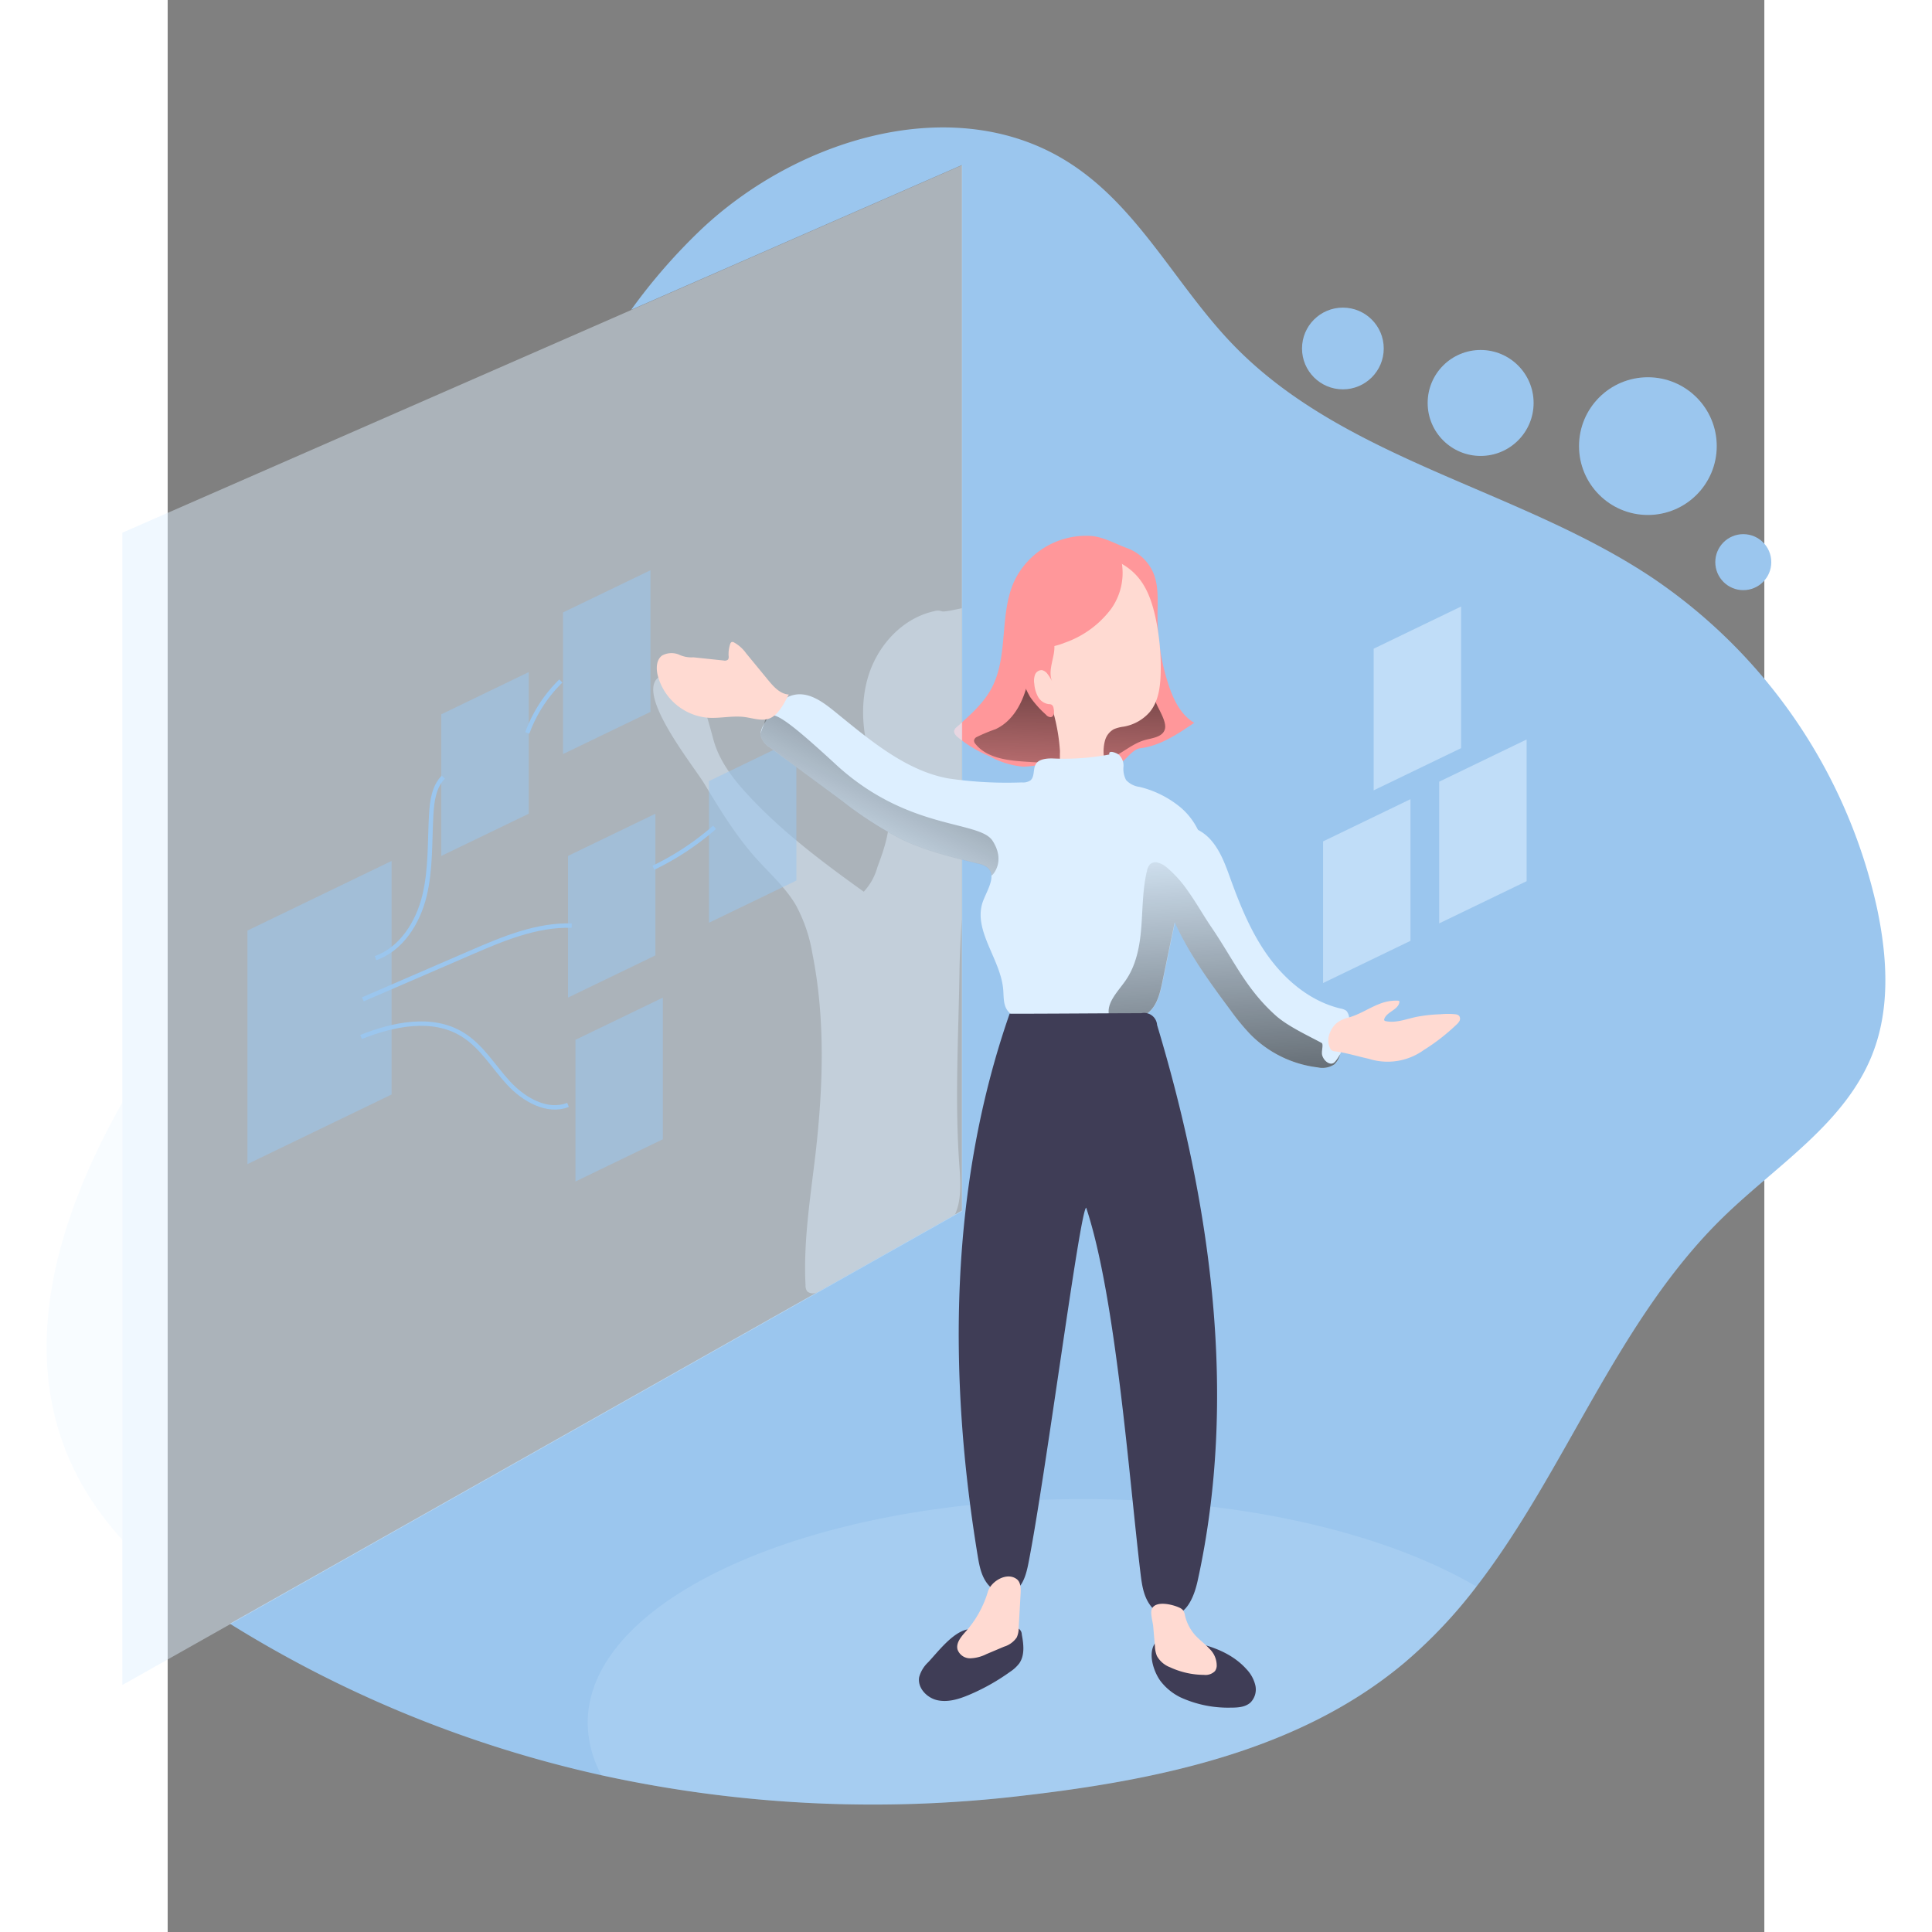 <?xml version="1.0" encoding="UTF-8"?>
<svg class="illustration styles_illustrationTablet__1DWOa" width="406" height="406" data-name="Layer 1" version="1.1" viewBox="0 0 380.06 459.88" xmlns="http://www.w3.org/2000/svg" xmlns:cc="http://creativecommons.org/ns#" xmlns:dc="http://purl.org/dc/elements/1.1/" xmlns:rdf="http://www.w3.org/1999/02/22-rdf-syntax-ns#" xmlns:xlink="http://www.w3.org/1999/xlink">
<rect x="0" y="0" width="380.06" height="459.88" fill="#808080" stroke="none"/>
<defs>
<linearGradient id="f" x1="218.95" x2="217.41" y1="101.08" y2="152.43" gradientTransform="matrix(1.152 0 0 1.152 -36.54 28.285)" gradientUnits="userSpaceOnUse">
<stop offset=".01"/>
<stop stop-opacity=".69" offset=".13"/>
<stop stop-opacity="0" offset="1"/>
</linearGradient>
<linearGradient id="a" x1="210.7" x2="169.89" y1="76.75" y2="158.13" gradientUnits="userSpaceOnUse">
<stop offset=".01"/>
<stop stop-opacity="0" offset="1"/>
</linearGradient>
<linearGradient id="g" x1="253.47" x2="247.56" y1="242.77" y2="146.24" gradientTransform="matrix(1.152 0 0 1.152 -36.54 28.285)" xlink:href="#a"/>
<linearGradient id="e" x1="210.7" x2="169.89" y1="76.75" y2="158.13" gradientTransform="matrix(1.152 0 0 1.152 -36.54 28.285)" gradientUnits="userSpaceOnUse" xlink:href="#a"/>
</defs>
<title>Product Manager</title>
<path d="m-10.801 262.46v104.04c-27.984-30.518-19.693-69.316 0-104.04z" fill="#ddefff" opacity=".18" stroke-width="1.152" style="isolation:isolate"/>
<path d="m405.77 250.96c-6.484 16.422-22.744 26.372-35.401 38.671-25.336 24.598-37.474 60.356-58.836 88.029a116 116 0 0 1-17.101 18.092c-24.829 20.89-58.341 27.915-90.598 31.646a302.58 302.58 0 0 1-100.56-4.825 282.84 282.84 0 0 1-88.456-36.069l172.57-97.392 1.67-0.944v-248.88l-78.736 34.456a137.04 137.04 0 0 1 16.779-19.232c23.47-22.076 61.347-33.143 88.202-15.305 16.123 10.641 24.979 29.113 38.406 42.955 26.487 27.339 67.646 34.099 99.384 55.162a128.08 128.08 0 0 1 53.734 78.598c2.487 11.585 3.305 24.011-1.06 35.032z" fill="#9bc6ee" stroke-width="1.152" style="isolation:isolate"/>
<path d="m311.54 377.66a116 116 0 0 1-17.101 18.092c-24.829 20.89-58.341 27.915-90.598 31.646a302.58 302.58 0 0 1-100.56-4.825 26.176 26.176 0 0 1-3.294-12.518c0-29.389 52.813-53.216 117.96-53.216 38.13 0 72.034 8.153 93.592 20.821z" fill="#ddefff" opacity=".18" stroke-width="1.152" style="isolation:isolate"/>
<path d="m219.74 127.57a18.967 18.967 0 0 0-18.265 10.86c-3.582 7.981-1.255 17.815-5.424 25.508-1.969 3.628-5.182 6.38-8.246 9.144a1.681 1.681 0 0 0-0.576 0.783c-0.161 0.576 0.299 1.152 0.737 1.532a30.264 30.264 0 0 0 7.658 4.606 20.165 20.165 0 0 0 7.992 2.487 20.729 20.729 0 0 0 5.033-0.726c2.787-0.656 4.445 2.683 7.232 1.981a58.26 58.26 0 0 1 9.063-1.152c2.303-0.15 4.261-4.203 6.541-4.48 4.756-0.576 8.914-3.363 12.875-6.069-3.248-1.9-4.998-5.574-6.173-9.213a52.456 52.456 0 0 1-2.568-16.123c0-3.455 0.345-7.175-1.013-10.365a10.837 10.837 0 0 0-6.345-5.908c-2.798-1.048-5.505-2.637-8.522-2.868z" fill="#ff979a" stroke-width="1.152"/>
<path d="m231.5 151.68a58.041 58.041 0 0 0-0.449-7.359 9.052 9.052 0 0 0-3.674-6.161c-2.821-1.785-6.495-1.06-9.674 0a19.094 19.094 0 0 0-4.526 1.981c-3.582 2.303-5.493 6.564-6.438 10.745-0.944 4.18-1.152 8.499-2.303 12.668-1.152 4.169-3.455 8.211-7.382 10.019a40.387 40.387 0 0 0-4.434 1.843 1.152 1.152 0 0 0-0.679 0.841 1.221 1.221 0 0 0 0.345 0.829c2.395 2.994 6.587 3.777 10.365 4.1 4.008 0.345 8.061 0.438 12.057 0.518 3.19 0.069 6.495 0.127 9.455-1.083 2.96-1.209 5.309-3.535 8.338-4.434 1.612-0.484 4.388-0.656 4.883-2.672 0.438-1.75-1.52-4.676-2.131-6.242a51.984 51.984 0 0 1-3.754-15.593z" fill="url(#f)" stroke-width="1.152"/>
<path d="m236.26 400.05a13.37 13.37 0 0 0 4.871 3.996 27.155 27.155 0 0 0 11.908 2.43c1.67 0 3.455-0.092 4.71-1.221a4.434 4.434 0 0 0 1.152-4.1 8.372 8.372 0 0 0-2.119-3.846c-4.134-4.606-10.48-6.207-16.376-7.071-2.418-0.357-4.814-0.887-5.862 1.808-0.933 2.453 0.288 6 1.716 8.004z" fill="#3f3d56" stroke-width="1.152"/>
<path d="m181.05 395.65a7.624 7.624 0 0 0-2.165 3.547c-0.461 2.534 1.796 4.94 4.307 5.505 2.51 0.564 5.125-0.242 7.508-1.244a50.164 50.164 0 0 0 9.846-5.528 8.649 8.649 0 0 0 2.177-2.015c1.336-1.946 1.025-4.537 0.587-6.852a1.658 1.658 0 0 0-2.223-1.555c-2.303 0.127-4.699 0.322-7.048 0.334a14.787 14.787 0 0 0-3.973 0.081c-3.42 0.91-6.645 5.171-9.017 7.727z" fill="#3f3d56" stroke-width="1.152"/>
<polygon transform="matrix(1.152 0 0 1.152 -28.812 30.358)" points="187.74 224.7 159.23 240.78 37.89 309.27 15.64 321.82 15.64 83.72 120.82 37.69 189.19 7.76 189.19 223.88" fill="#ddefff" opacity=".46" style="isolation:isolate"/>
<polygon transform="matrix(1.152 0 0 1.152 -28.812 30.358)" points="106.7 100.19 124.77 91.47 124.77 120.74 106.7 129.46" fill="#9bc6ee" opacity=".56" style="isolation:isolate"/>
<path d="m188.48 231.38c-0.242 15.478-1.152 30.99 0 46.422 0.265 3.789 0.461 8.061-1.083 11.309l-32.833 18.529a2.177 2.177 0 0 1-2.303-0.219 2.303 2.303 0 0 1-0.426-1.497c-0.541-10.445 1.152-20.856 2.372-31.243 1.808-15.858 2.384-32.026-0.737-47.677a36.852 36.852 0 0 0-3.916-11.516c-2.487-4.261-6.276-7.578-9.57-11.263-4.779-5.367-8.534-11.516-12.265-17.712-2.603-4.295-16.434-21.374-10.802-25.336 8.787-6.253 11.954 12 13.37 16.123 1.601 4.676 4.768 8.626 8.142 12.23 8.061 8.649 17.62 15.812 27.259 22.721a13.819 13.819 0 0 0 3.224-5.758c1.704-4.606 3.455-9.512 2.568-14.372a38.36 38.36 0 0 0-2.798-7.704c-2.994-7.244-4.215-15.443-2.038-23.032 2.177-7.589 8.119-14.188 15.766-15.892a2.925 2.925 0 0 1 1.831 0c0.449 0.219 2.568-0.242 4.779-0.714v74.153c-0.276 4.25-0.484 8.395-0.541 12.449z" fill="#ddefff" opacity=".46" stroke-width="1.152" style="isolation:isolate"/>
<polygon transform="matrix(1.152 0 0 1.152 -28.812 30.358)" points="136.86 135.04 154.92 126.32 154.92 155.59 136.86 164.31" fill="#9bc6ee" opacity=".56" style="isolation:isolate"/>
<path d="m205.38 159.44c-0.161 1.083-1.566 2.775-1.036 3.743 1.152 1.992 2.591 3.109 3.697 5.102 0.829 1.474 2.303-0.219 2.81 1.405a44.913 44.913 0 0 1 1.543 9.063c0 1.601-0.173 3.34 0.749 4.606a4.215 4.215 0 0 0 2.856 1.624 8.384 8.384 0 0 0 3.328-0.334 4.606 4.606 0 0 0 3.19-2.188 5.885 5.885 0 0 0 0.288-2.729 10.226 10.226 0 0 1 0.311-3.455 4.422 4.422 0 0 1 2.107-2.706 8.695 8.695 0 0 1 2.303-0.599 10.664 10.664 0 0 0 6.276-3.524c2.038-2.51 2.476-5.931 2.568-9.155a56.694 56.694 0 0 0-1.278-13.508c-1.152-5.136-2.971-9.455-7.428-12.242-5.01-3.144-11.965-1.981-16.503 1.82s-6.91 9.743-7.416 15.639c-0.265 2.821-0.426 5.47 1.635 7.439z" fill="#ffdad2" stroke-width="1.152"/>
<path d="m210.61 162.37a9.685 9.685 0 0 0-1.152-1.912 2.303 2.303 0 0 0-1.347-0.944 1.693 1.693 0 0 0-1.67 1.152 4.284 4.284 0 0 0-0.15 2.131 7.658 7.658 0 0 0 0.887 3.063 3.455 3.455 0 0 0 2.534 1.75 1.543 1.543 0 0 1 0.691 0.127 1.152 1.152 0 0 1 0.472 0.852c0.207 0.818 0.173 2.004-0.668 2.119a1.509 1.509 0 0 1-1.152-0.599 24.714 24.714 0 0 1-3.766-4.215 25.474 25.474 0 0 1-2.879-7.704c-0.334-1.301-0.622-2.81 0.207-3.869a3.985 3.985 0 0 1 1.451-1.036c1.785-0.852 6.518-2.983 6.967 0.161 0.345 2.764-1.762 6.127-0.426 8.925z" fill="#ff979a" stroke-width="1.152"/>
<path d="m224.59 144.91a23.481 23.481 0 0 1-10.998 8.061 16.687 16.687 0 0 1-4.606 1.152 12.38 12.38 0 0 0-3.132 0.334 7.981 7.981 0 0 0-3.098 2.418c-1.048-2.626-2.107-5.343-1.992-8.165a17.988 17.988 0 0 1 1.37-5.493c1.417-3.731 3.259-7.508 6.484-9.869a15.673 15.673 0 0 1 8.66-2.718 32.625 32.625 0 0 1 6.691 0.564c2.372 0.426 2.81 0.737 3.201 3.179a14.741 14.741 0 0 1-2.58 10.537z" fill="#ff979a" stroke-width="1.152"/>
<path d="m242.77 211.92a17.781 17.781 0 0 0-2.66 5.896c-0.115 0.576-0.242 1.152-0.357 1.716q-1.497 7.175-2.971 14.326c-0.576 2.718-1.29 5.666-3.512 7.324a10.56 10.56 0 0 1-4.169 1.601c-1.347 0.276-2.718 0.518-4.088 0.714a60.057 60.057 0 0 1-20.729-0.737c-1.658-0.357-3.455-0.887-4.434-2.303-0.979-1.417-0.818-3.271-0.967-4.963-0.633-7.301-7.347-14.142-4.791-21.017 0.737-1.946 2.119-4.238 1.992-6.08a2.58 2.58 0 0 0-0.887-1.843 5.079 5.079 0 0 0-2.303-0.99c-6.161-1.52-12.403-3.006-18.126-5.758a88.674 88.674 0 0 1-14.315-9.213l-17.009-12.599a4.745 4.745 0 0 1-2.303-2.937 1.578 1.578 0 0 1 0-0.403 4.963 4.963 0 0 1 0.841-2.303l0.069-0.138c0.357-0.622 0.726-1.255 1.152-1.866 1.474-2.303 3.294-4.376 5.885-4.94 3.789-0.818 7.267 1.981 10.272 4.434 7.923 6.438 16.503 13.67 26.487 15.455a95.411 95.411 0 0 0 17.493 0.944 3.144 3.144 0 0 0 2.004-0.461c1.094-0.898 0.587-2.706 1.313-3.916 0.726-1.209 2.706-1.393 4.295-1.313a57.65 57.65 0 0 0 13.198-0.956c-0.265-1.048 1.313-0.564 2.211 0a3.558 3.558 0 0 1 1.152 2.937 5.666 5.666 0 0 0 0.622 3.144 5.251 5.251 0 0 0 3.213 1.635 24.184 24.184 0 0 1 9.881 4.987 16.364 16.364 0 0 1 3.916 5.044 13.819 13.819 0 0 1 1.359 4.491c0.461 4.042-1.739 6.933-3.731 10.088z" fill="#ddefff" stroke-width="1.152"/>
<path d="m196.36 208.21-0.288 0.207a2.58 2.58 0 0 0-0.887-1.843 5.079 5.079 0 0 0-2.303-0.99c-6.161-1.52-12.403-3.006-18.126-5.758a88.674 88.674 0 0 1-14.315-9.213l-16.998-12.622a4.745 4.745 0 0 1-2.303-2.937 1.578 1.578 0 0 1 0-0.403 15.455 15.455 0 0 1 0.841-2.303l0.069-0.138a2.177 2.177 0 0 1 1.152-1.866c1.647-0.875 5.988 2.545 15.904 11.677 17.148 15.766 34.099 13.209 37.255 18.126 3.155 4.917 0 8.061 0 8.061z" fill="url(#e)" stroke-width="1.152"/>
<path d="m281.09 243.45a53.112 53.112 0 0 1-1.877 7.152c0 0.092-0.058 0.196-0.092 0.299a5.228 5.228 0 0 1-1.393 2.453 5.159 5.159 0 0 1-3.985 0.726 27.005 27.005 0 0 1-16.042-7.889 53.377 53.377 0 0 1-4.606-5.585c-4.941-6.645-10.008-13.566-13.37-21.075a43.946 43.946 0 0 1-3.731-12.887c0-0.38-0.081-0.795-0.115-1.244-0.196-2.879 0-6.91 2.453-8.43 1.923-1.232 4.606-0.656 6.806 0.507a10.699 10.699 0 0 1 2.729 1.981c2.626 2.695 3.916 6.391 5.194 9.938 2.395 6.599 5.113 13.163 9.305 18.771 4.192 5.608 10.008 10.295 16.825 11.896a3.374 3.374 0 0 1 1.382 0.541 2.994 2.994 0 0 1 0.518 2.845z" fill="#ddefff" stroke-width="1.152"/>
<path d="m274.75 250.69c0 1.313 1.566 2.971 2.729 2.361 0.668-0.345 1.647-2.2 1.635-2.154a5.228 5.228 0 0 1-1.393 2.453 5.159 5.159 0 0 1-3.985 0.726 27.005 27.005 0 0 1-16.042-7.889 53.377 53.377 0 0 1-4.606-5.585c-4.94-6.645-10.008-13.566-13.37-21.075q-1.497 7.175-2.971 14.326c-0.576 2.718-1.29 5.666-3.512 7.324a10.56 10.56 0 0 1-4.169 1.601c-1.347 0.276-2.718 0.518-4.088 0.714a4.226 4.226 0 0 1-0.852-1.624c-0.829-3.086 2.004-5.758 3.835-8.395 2.603-3.685 3.455-8.303 3.8-12.806 0.345-4.503 0.299-9.04 1.359-13.416a3.201 3.201 0 0 1 0.702-1.509 1.958 1.958 0 0 1 2.05-0.345 5.597 5.597 0 0 1 1.843 0.99 28.284 28.284 0 0 1 5.021 5.528c2.038 2.845 3.789 5.977 5.758 8.867 5.355 7.889 8.153 14.568 15.247 20.936 2.821 2.534 7.658 4.768 10.929 6.53 0.461 0.23 0.046 1.647 0.081 2.441z" fill="url(#g)" stroke-width="1.152"/>
<path d="m147.85 165.32c-2.038-0.115-3.57-1.808-4.871-3.386l-5.286-6.426a8.729 8.729 0 0 0-2.914-2.603 0.726 0.726 0 0 0-0.53-0.081 0.76 0.76 0 0 0-0.357 0.495 7.601 7.601 0 0 0-0.369 2.821 1.232 1.232 0 0 1-0.127 0.841 1.152 1.152 0 0 1-1.048 0.242l-7.209-0.76a6.91 6.91 0 0 1-3.455-0.656 4.687 4.687 0 0 0-3.996 0.23c-1.382 1.013-1.451 3.063-1.036 4.733a13.566 13.566 0 0 0 11.793 10.065c2.948 0.23 5.908-0.53 8.844-0.161 1.889 0.242 3.8 0.944 5.643 0.449 2.372-0.679 3.777-3.697 4.917-5.804z" fill="#ffdad2" stroke-width="1.152"/>
<path d="m204.86 372.25c-0.587 2.971-1.612 6.495-4.825 7.013a4.894 4.894 0 0 1-4.008-1.313c-2.234-2.015-2.775-4.94-3.236-7.75-7.059-42.921-6.702-87.834 7.624-128.9 10.365 0 21.04-0.104 31.347-0.127a3.098 3.098 0 0 1 3.754 2.81c12.875 42.806 19.267 88.674 9.65 132.31-0.829 3.777-2.649 8.326-6.656 8.372a5.574 5.574 0 0 1-4.088-1.9c-2.073-2.303-2.487-5.286-2.845-8.2-2.695-22.295-5.839-65.803-12.944-87.108-1.532 0.875-9.65 63.984-13.773 84.793z" fill="#3f3d56" stroke-width="1.152"/>
<path d="m154.81 334.17" fill="none" stroke="#000" stroke-miterlimit="10" stroke-width="1.658"/>
<path d="m292.82 238.19a0.507 0.507 0 0 1 0.345 0.127 0.449 0.449 0 0 1 0 0.369c-0.403 1.762-3.04 2.188-3.582 3.904a0.357 0.357 0 0 0 0 0.265 0.472 0.472 0 0 0 0.334 0.207c2.418 0.518 4.871-0.484 7.29-1.002a36.092 36.092 0 0 1 5.758-0.633 18.126 18.126 0 0 1 3.535 0 1.509 1.509 0 0 1 0.875 0.334 1.152 1.152 0 0 1 0.173 1.152 3.063 3.063 0 0 1-0.795 1.002 47.631 47.631 0 0 1-7.785 6.046 14.741 14.741 0 0 1-13.036 2.073c-2.706-0.587-5.367-1.44-8.061-1.774a1.739 1.739 0 0 1-0.679-0.173 1.313 1.313 0 0 1-0.484-0.576 4.319 4.319 0 0 1-0.115-3.524c0.898-2.303 2.303-3.19 4.606-3.812 2.591-0.726 4.848-2.303 7.347-3.248a10.445 10.445 0 0 1 4.272-0.737z" fill="#ffdad2" stroke-width="1.152"/>
<path d="m235 391.87a6.91 6.91 0 0 0 0.472 2.303 6.035 6.035 0 0 0 3.132 2.695 19.451 19.451 0 0 0 8.061 1.808 3.167 3.167 0 0 0 2.626-0.898 2.303 2.303 0 0 0 0.415-1.152 5.528 5.528 0 0 0-1.716-4.157c-1.048-1.152-2.303-2.05-3.363-3.19a10.675 10.675 0 0 1-2.465-4.71 3.213 3.213 0 0 0-0.426-1.221 2.476 2.476 0 0 0-0.967-0.702c-1.578-0.726-5.505-1.704-6.484 0.276-0.461 0.921 0.196 3.109 0.299 4.123z" fill="#ffdad2" stroke-width="1.152"/>
<path d="m189.78 388.57c-1.013 1.152-2.142 2.557-1.774 4.042a3.155 3.155 0 0 0 3.063 2.119 9.213 9.213 0 0 0 3.835-1.002l4.169-1.762a5.631 5.631 0 0 0 3.04-2.211 5.493 5.493 0 0 0 0.461-2.303l0.461-8.303c0.058-1.152 0-2.499-0.864-3.213-2.384-1.889-6.161 0.472-6.91 2.868a25.048 25.048 0 0 1-5.482 9.766z" fill="#ffdad2" stroke-width="1.152"/>
<path d="m49.486 228.08c6.161-2.2 10.077-8.441 11.631-14.798 1.555-6.357 1.244-12.979 1.624-19.508 0.184-3.155 0.656-6.553 2.879-8.787" fill="none" stroke="#9bc6ee" stroke-miterlimit="10" stroke-width="1.048"/>
<path d="m46.457 237.88 25.531-11.044c7.727-3.351 15.766-6.76 24.184-6.507" fill="none" stroke="#9bc6ee" stroke-miterlimit="10" stroke-width="1.048"/>
<path d="m46.031 246.84c7.727-3.075 16.94-4.987 24.057-0.656 4.606 2.787 7.393 7.647 11.032 11.597s9.213 7.186 14.176 5.217" fill="none" stroke="#9bc6ee" stroke-miterlimit="10" stroke-width="1.048"/>
<path d="m85.6 174.46a33.236 33.236 0 0 1 7.992-12.357" fill="none" stroke="#9bc6ee" stroke-miterlimit="10" stroke-width="1.048"/>
<path d="m115.62 206.56a65.227 65.227 0 0 0 14.568-9.627" fill="none" stroke="#9bc6ee" stroke-miterlimit="10" stroke-width="1.048"/>
<polygon transform="matrix(1.152 0 0 1.152 -28.812 30.358)" points="109.27 188.5 127.33 179.78 127.33 209.05 109.27 217.78" fill="#9bc6ee" opacity=".56" style="isolation:isolate"/>
<polygon transform="matrix(1.152 0 0 1.152 -28.812 30.358)" points="107.73 150.5 125.79 141.78 125.79 171.06 107.73 179.78" fill="#9bc6ee" opacity=".56" style="isolation:isolate"/>
<polygon transform="matrix(1.152 0 0 1.152 -28.812 30.358)" points="41.5 165.92 71.28 151.54 71.28 199.8 41.5 214.18" fill="#9bc6ee" opacity=".56" style="isolation:isolate"/>
<polygon transform="matrix(1.152 0 0 1.152 -28.812 30.358)" points="81.55 121.24 99.61 112.52 99.61 141.79 81.55 150.51" fill="#9bc6ee" opacity=".56" style="isolation:isolate"/>
<circle cx="279.74" cy="82.95" r="9.727" fill="#9bc6ee" stroke-dasharray="13.291, 39.872" stroke-dashoffset="85.06" stroke-width="13.291" style="paint-order:stroke markers fill"/>
<circle cx="312.53" cy="95.917" r="12.61" fill="#9bc6ee" stroke-dasharray="17.229, 51.686" stroke-dashoffset="110.26" stroke-width="17.228" style="paint-order:stroke markers fill"/>
<circle cx="352.34" cy="106.19" r="16.392" fill="#9bc6ee" stroke-dasharray="22.397, 67.191" stroke-dashoffset="143.34" stroke-width="22.397" style="paint-order:stroke markers fill"/>
<circle cx="375.05" cy="133.81" r="6.665" fill="#9bc6ee" stroke-dasharray="9.107, 27.32" stroke-dashoffset="58.282" stroke-width="9.107" style="paint-order:stroke markers fill"/>
<polygon transform="matrix(1.152 0 0 1.152 164.15 38.991)" points="106.7 100.19 124.77 91.47 124.77 120.74 106.7 129.46" fill="#ddefff" opacity=".56" style="isolation:isolate"/>
<polygon transform="matrix(1.152 0 0 1.152 178.56 12.691)" points="125.79 171.06 107.73 179.78 107.73 150.5 125.79 141.78" fill="#ddefff" opacity=".56" style="isolation:isolate"/>
<polygon transform="matrix(1.152 0 0 1.152 181.08 60.607)" points="81.55 121.24 99.61 112.52 99.61 141.79 81.55 150.51" fill="#ddefff" opacity=".56" style="isolation:isolate"/>
</svg>
